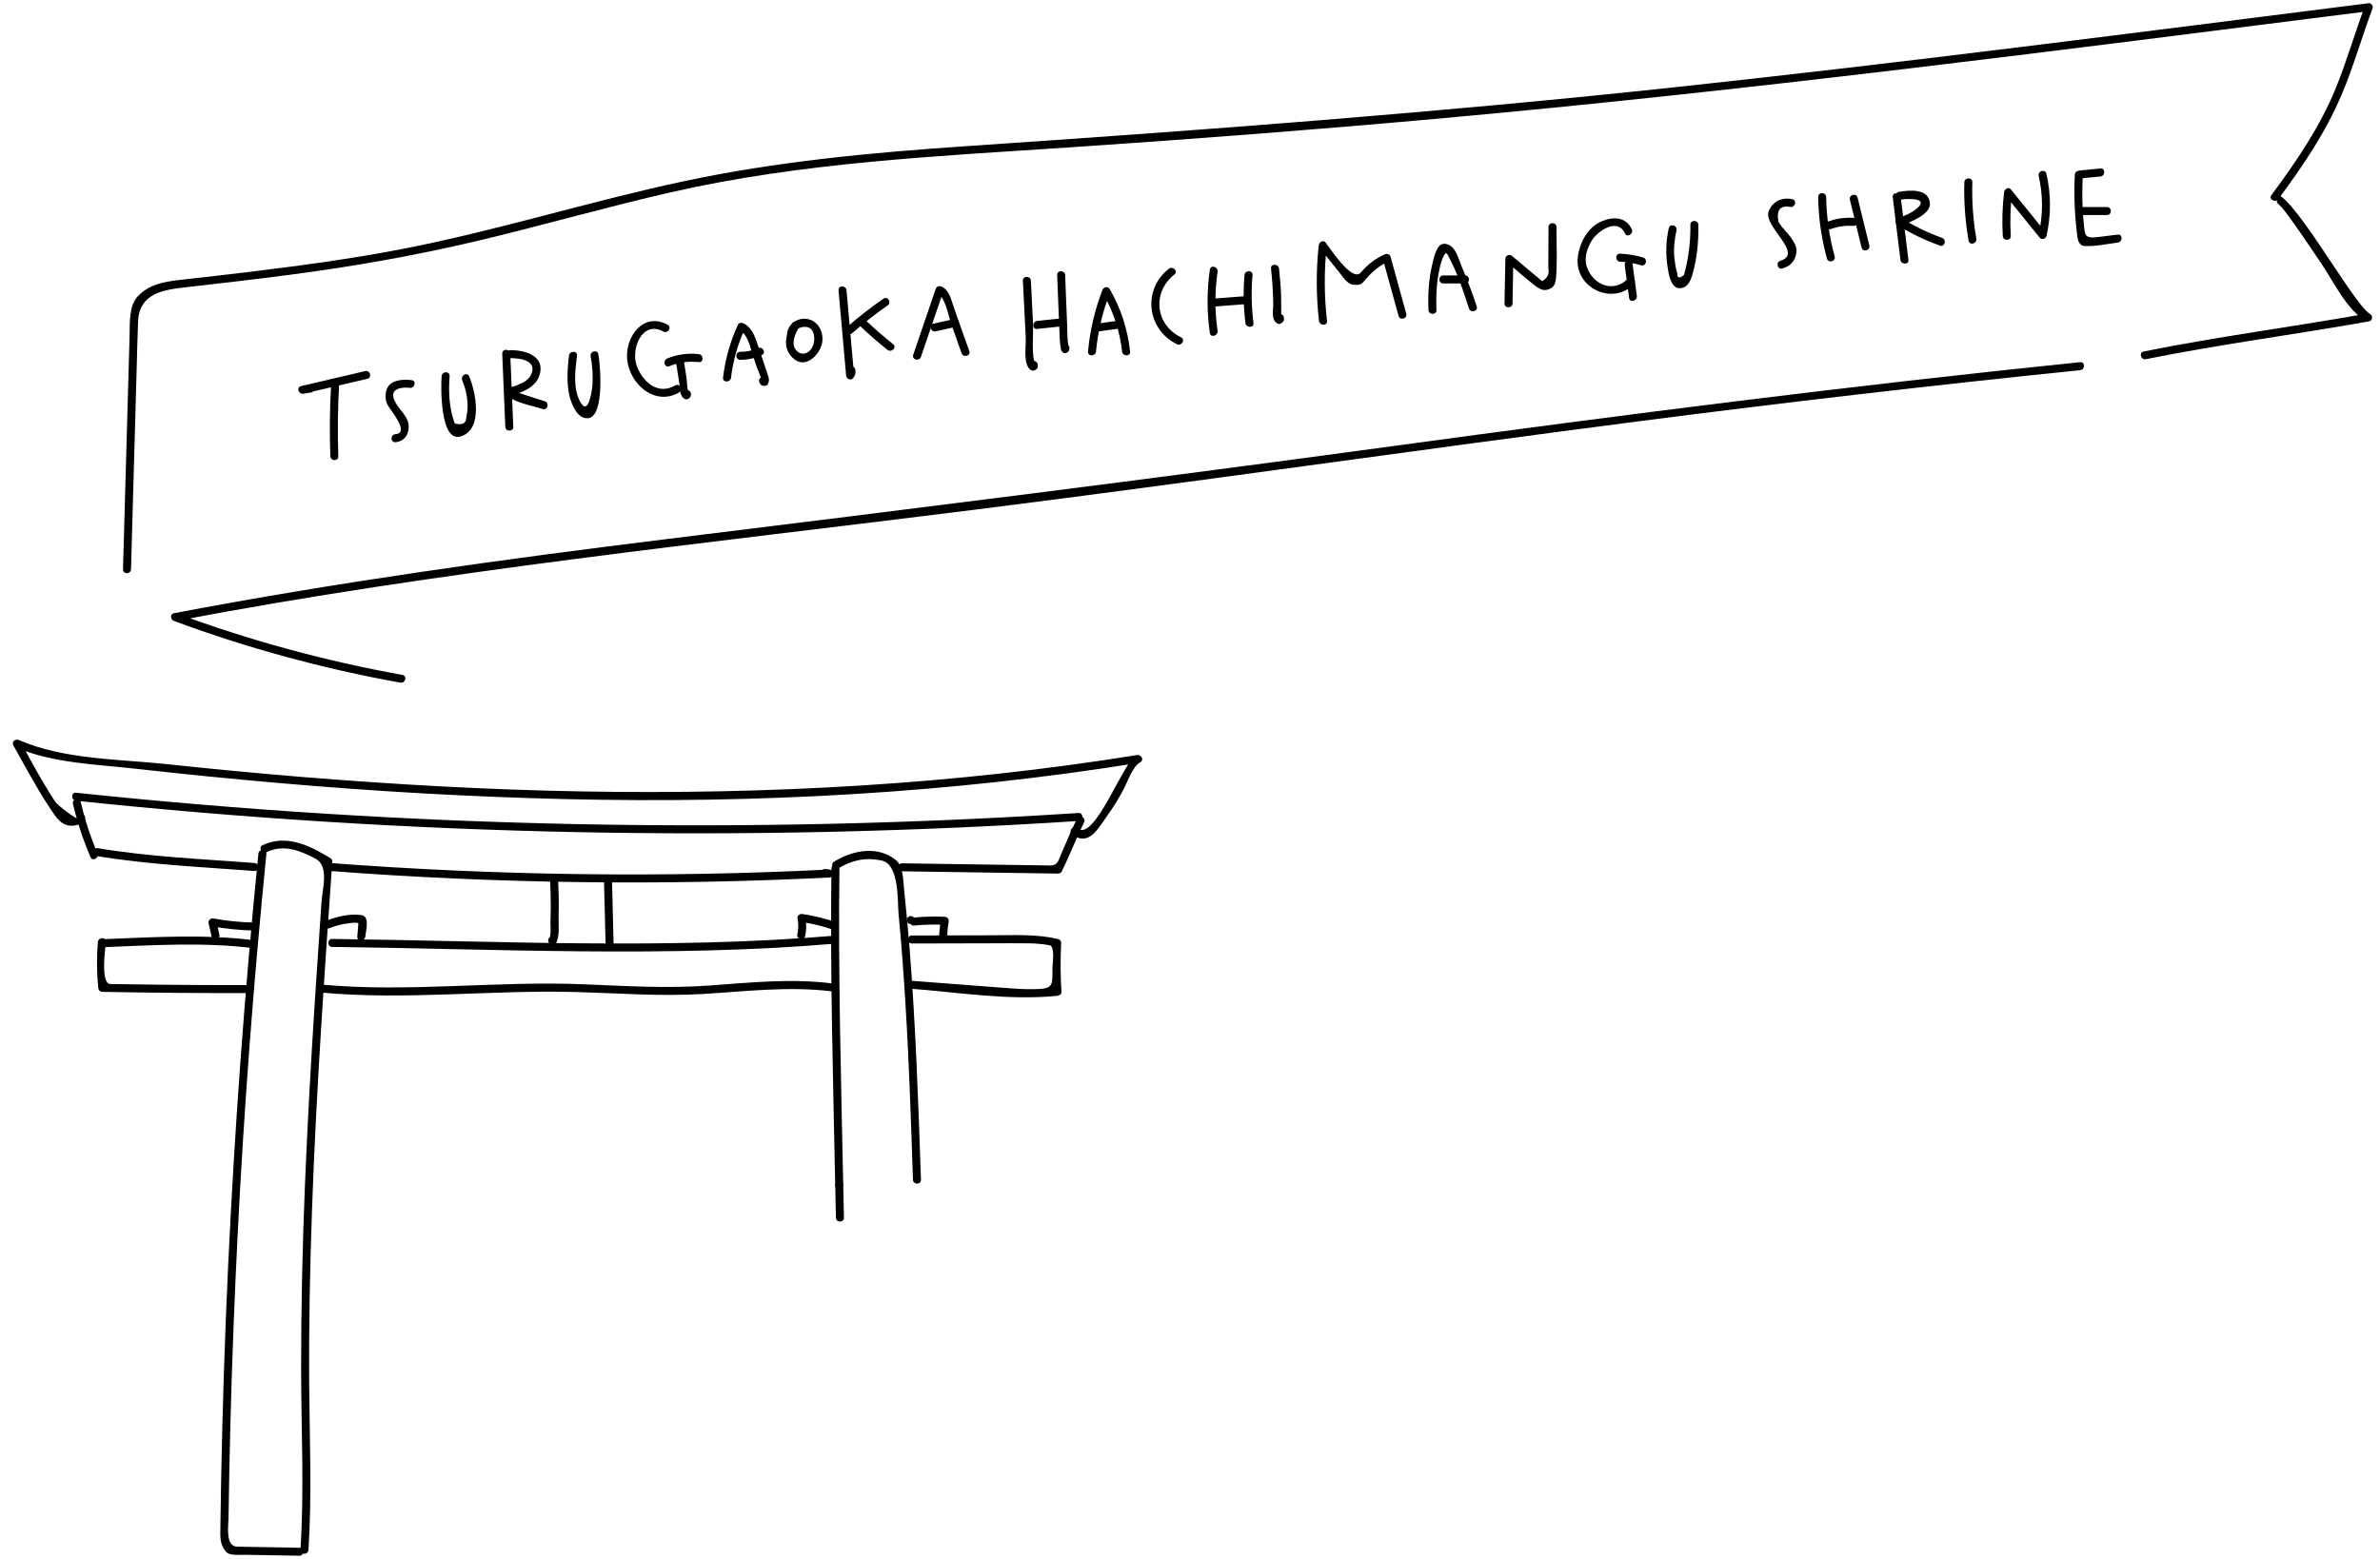 <?xml version="1.0" encoding="utf-8"?>
<!-- Generator: Adobe Illustrator 16.0.0, SVG Export Plug-In . SVG Version: 6.00 Build 0)  -->
<!DOCTYPE svg PUBLIC "-//W3C//DTD SVG 1.1//EN" "http://www.w3.org/Graphics/SVG/1.1/DTD/svg11.dtd">
<svg version="1.1" id="レイヤー_1" xmlns="http://www.w3.org/2000/svg" xmlns:xlink="http://www.w3.org/1999/xlink" x="0px"
	 y="0px" width="580px" height="380px" viewBox="0 0 580 380" enable-background="new 0 0 580 380" xml:space="preserve">
<g>
	<g>
		<g>
			<g>
				<g>
					<path d="M75.318,93.78c-0.634,0.105-1.268,0.21-1.902,0.315c0.173,0.626,0.346,1.253,0.519,1.88
						c5.195-1.213,10.389-2.427,15.584-3.641c1.224-0.286,0.705-2.166-0.519-1.88c-5.195,1.213-10.389,2.427-15.584,3.641
						c-1.244,0.291-0.697,2.082,0.519,1.88c0.634-0.105,1.268-0.21,1.902-0.315C77.075,95.455,76.548,93.576,75.318,93.78
						L75.318,93.78z"/>
				</g>
			</g>
			<g>
				<g>
					<path d="M80.692,93.639c-0.332,5.857-0.396,11.71-0.191,17.574c0.044,1.254,1.994,1.258,1.95,0
						c-0.205-5.863-0.14-11.716,0.191-17.574C82.713,92.382,80.763,92.389,80.692,93.639L80.692,93.639z"/>
				</g>
			</g>
			<g>
				<g>
					<path d="M100.331,92.665c-2.074-0.309-5.513-0.077-6.17,2.491c-0.325,1.27-0.284,2.494,0.373,3.679
						c0.655,1.182,5.44,6.739,1.822,6.997c-1.247,0.089-1.255,2.04,0,1.95c2.26-0.161,3.415-2.028,3.222-4.216
						c-0.11-1.25-0.976-2.416-1.725-3.358c-0.72-0.906-1.391-1.759-1.828-2.847c-1.14-2.844,2.359-3.028,3.787-2.816
						C101.042,94.728,101.571,92.849,100.331,92.665L100.331,92.665z"/>
				</g>
			</g>
			<g>
				<g>
					<path d="M107.622,91.68c-0.185,2.316-0.473,16.392,4.733,14.682c5.434-1.784,3.595-10.821,1.969-14.642
						c-0.491-1.154-2.17-0.159-1.684,0.984c0.797,1.874,1.208,3.721,1.31,5.755c0.012,0.611-0.011,1.22-0.071,1.828
						c-0.084,0.517-0.169,1.035-0.253,1.552c-0.063,1.389-1,1.848-2.811,1.376c-1.352-3.632-1.549-7.712-1.243-11.536
						C109.672,90.426,107.721,90.436,107.622,91.68L107.622,91.68z"/>
				</g>
			</g>
			<g>
				<g>
					<g>
						<path d="M122.393,86.207c0.248,5.937,0.497,11.874,0.746,17.81c0.053,1.253,2.003,1.258,1.95,0
							c-0.249-5.937-0.498-11.874-0.746-17.81C124.291,84.954,122.341,84.949,122.393,86.207L122.393,86.207z"/>
					</g>
				</g>
				<g>
					<g>
						<path d="M124.436,87.298c2.566,0.005,6.755,0.66,4.854,4.277c-0.663,1.261-2.272,1.93-3.512,2.425
							c-0.607,0.243-1.656,0.32-2.027,0.954c-0.603,1.029,0.161,1.847,1.034,2.311c2.201,1.169,5.089,1.668,7.463,2.436
							c1.2,0.388,1.71-1.495,0.519-1.88c-1.506-0.487-3.013-0.974-4.519-1.461c-0.603-0.195-1.205-0.39-1.808-0.584
							c-0.289,0.122-0.577,0.244-0.865,0.365c0.483-0.165,0.96-0.346,1.431-0.543c1.779-0.71,3.697-1.956,4.373-3.854
							c1.72-4.834-3.086-6.387-6.942-6.396C123.178,85.345,123.178,87.295,124.436,87.298L124.436,87.298z"/>
					</g>
				</g>
			</g>
			<g>
				<g>
					<path d="M138.657,86.688c-0.352,3.019-0.556,5.97-0.052,8.982c0.325,1.946,1.567,5.586,3.765,6.19
						c5.247,1.443,3.906-13.119,3.443-15.533c-0.236-1.234-2.116-0.71-1.88,0.519c0.443,2.312,0.579,4.566,0.454,6.911
						c-0.052,0.986-0.901,7.737-2.87,4.401c-1.97-3.337-1.337-7.82-0.911-11.471C140.752,85.44,138.801,85.454,138.657,86.688
						L138.657,86.688z"/>
				</g>
			</g>
			<g>
				<g>
					<path d="M162.679,79.144c-5.916-3.2-10.368,2.992-9.839,8.466c0.586,6.062,6.792,11.485,12.681,8.034
						c1.084-0.635,0.103-2.321-0.984-1.684c-4.221,2.474-8.003-0.955-9.384-4.849c-1.427-4.024,1.267-11.138,6.542-8.284
						C162.8,81.426,163.785,79.742,162.679,79.144L162.679,79.144z"/>
				</g>
			</g>
			<g>
				<g>
					<path d="M163.092,89.271c2.32-0.95,4.696-1.282,7.188-1.001c1.249,0.14,1.235-1.811,0-1.95
						c-2.642-0.297-5.246,0.064-7.707,1.072C161.426,87.86,161.928,89.748,163.092,89.271L163.092,89.271z"/>
				</g>
			</g>
			<g>
				<g>
					<path d="M164.709,88.041c0.276,1.781,0.552,3.561,0.829,5.342c0.175,1.13,0.051,2.906,1.039,3.67
						c0.325,0.251,0.799,0.429,1.182,0.152c0.443-0.32,0.647-0.596,0.632-1.161c-0.012-0.417-0.287-0.848-0.716-0.94
						c-0.046-0.01-0.092-0.02-0.137-0.029c-1.226-0.265-1.748,1.615-0.519,1.88c0.046,0.01,0.091,0.02,0.137,0.03
						c-0.239-0.313-0.477-0.627-0.716-0.94c0.002,0.069,0.004,0.138,0.006,0.207c0.161-0.28,0.322-0.561,0.483-0.842
						c-0.052,0.037-0.103,0.075-0.155,0.112c0.394,0.051,0.788,0.102,1.182,0.152c-0.54-0.417-0.534-2.788-0.641-3.478
						c-0.242-1.558-0.484-3.116-0.726-4.674C166.397,86.282,164.519,86.811,164.709,88.041L164.709,88.041z"/>
				</g>
			</g>
			<g>
				<g>
					<path d="M178.152,92.059c0.494-4.148,1.621-8.124,3.367-11.919c-0.444,0.117-0.889,0.233-1.334,0.35
						c2.13,1.09,2.588,4.106,3.292,6.19c0.328,0.971,0.656,1.942,0.983,2.914c0.16,0.472,1.19,2.601,0.992,3.026
						c0.367-0.149,0.734-0.299,1.101-0.448c0.077,0.057,0.154,0.114,0.23,0.172c-0.051,0.394-0.102,0.788-0.152,1.182
						c0.046-0.038,0.093-0.075,0.139-0.112c0.98-0.788-0.409-2.158-1.379-1.379c-0.046,0.037-0.093,0.075-0.139,0.112
						c-0.357,0.287-0.325,0.815-0.152,1.182c0.207,0.438,0.451,0.649,0.935,0.724c0.406,0.063,0.904-0.025,1.101-0.448
						c0.459-0.987,0.219-1.525-0.14-2.587c-0.656-1.942-1.312-3.885-1.967-5.827c-0.813-2.41-1.42-5.135-3.86-6.384
						c-0.437-0.223-1.103-0.152-1.334,0.35c-1.898,4.126-3.096,8.394-3.633,12.904C176.053,93.306,178.005,93.292,178.152,92.059
						L178.152,92.059z"/>
				</g>
			</g>
			<g>
				<g>
					<path d="M180.394,87.704c1.855,0.016,3.608-0.391,5.289-1.168c1.14-0.527,0.149-2.208-0.984-1.684
						c-1.363,0.63-2.807,0.915-4.305,0.902C179.136,85.743,179.137,87.693,180.394,87.704L180.394,87.704z"/>
				</g>
			</g>
			<g>
				<g>
					<path d="M192.989,78.869c-1.727,2.921-2.337,6.453,0.649,8.744c2.724,2.09,5.711-0.864,6.535-3.357
						c0.87-2.635-0.437-5.905-3.294-6.478c-2.411-0.483-4.888,1.139-5.078,3.616c-0.096,1.255,1.854,1.246,1.95,0
						c0.107-1.397,1.759-1.906,2.939-1.669c1.768,0.354,1.945,2.62,1.603,4.013c-0.475,1.929-2.473,3.388-4.125,1.779
						c-1.59-1.549-0.405-4.125,0.504-5.664C195.314,78.769,193.628,77.788,192.989,78.869L192.989,78.869z"/>
				</g>
			</g>
			<g>
				<g>
					<g>
						<path d="M204.348,70.769c0.616,6.92,1.231,13.839,1.848,20.759c0.082,0.922,1.299,1.386,1.817,0.492
							c0.453-0.782,0.509-0.904,0.442-1.804c-0.094-1.246-2.044-1.255-1.95,0c-0.059,0.273-0.117,0.546-0.175,0.819
							c0.605,0.164,1.211,0.328,1.817,0.492c-0.616-6.92-1.231-13.839-1.848-20.759C206.188,69.526,204.237,69.516,204.348,70.769
							L204.348,70.769z"/>
					</g>
				</g>
				<g>
					<g>
						<path d="M207.698,81.188c2.738-2.41,5.608-4.644,8.61-6.715c1.027-0.709,0.054-2.4-0.984-1.684
							c-3.138,2.165-6.144,4.5-9.005,7.02C205.374,80.642,206.758,82.015,207.698,81.188L207.698,81.188z"/>
					</g>
				</g>
				<g>
					<g>
						<path d="M209.522,79.393c2.165,2.062,4.417,4.021,6.754,5.885c0.972,0.775,2.362-0.595,1.379-1.379
							c-2.337-1.864-4.589-3.824-6.754-5.885C209.991,77.147,208.61,78.524,209.522,79.393L209.522,79.393z"/>
					</g>
				</g>
			</g>
			<g>
				<g>
					<path d="M224.429,86.999c1.824-5.344,3.648-10.688,5.473-16.031c-0.477,0.194-0.955,0.388-1.432,0.583
						c1.892,0.825,2.709,5.635,3.336,7.404c0.844,2.382,1.688,4.764,2.531,7.146c0.417,1.177,2.301,0.67,1.88-0.519
						c-1.265-3.573-2.531-7.145-3.797-10.718c-0.644-1.817-1.026-4.151-2.966-4.997c-0.596-0.26-1.212-0.062-1.432,0.583
						c-1.825,5.344-3.649,10.687-5.473,16.031C222.142,87.673,224.025,88.182,224.429,86.999L224.429,86.999z"/>
				</g>
			</g>
			<g>
				<g>
					<path d="M228.007,80.769c1.596-0.354,3.193-0.708,4.789-1.062c1.228-0.272,0.707-2.152-0.519-1.88
						c-1.596,0.354-3.192,0.708-4.789,1.062C226.261,79.161,226.782,81.041,228.007,80.769L228.007,80.769z"/>
				</g>
			</g>
			<g>
				<g>
					<g>
						<path d="M249.276,68.434c0.233,4.643,0.466,9.286,0.699,13.929c0.101,2.009-0.691,6.284,1.089,7.724
							c0.455,0.368,0.923,0.353,1.379,0c0.068-0.052,0.136-0.105,0.204-0.157c0.284-0.22,0.305-0.632,0.25-0.949
							c-0.016-0.094-0.032-0.188-0.048-0.281c-0.07-0.41-0.541-0.731-0.94-0.716c-0.061,0.002-0.123,0.004-0.184,0.007
							c-1.253,0.048-1.258,1.998,0,1.95c-0.22-0.411-0.441-0.822-0.661-1.233c0.459,0,0.919,0,1.379,0
							c-1.2-0.971-0.595-7.874-0.674-9.44c-0.181-3.611-0.362-7.223-0.543-10.834C251.163,67.183,249.213,67.177,249.276,68.434
							L249.276,68.434z"/>
					</g>
				</g>
				<g>
					<g>
						<path d="M252.755,80.179c1.771-0.187,3.543-0.374,5.314-0.561c1.237-0.131,1.25-2.082,0-1.95
							c-1.771,0.187-3.543,0.374-5.314,0.561C251.518,78.36,251.505,80.311,252.755,80.179L252.755,80.179z"/>
					</g>
				</g>
				<g>
					<g>
						<path d="M257.631,67.053c0.189,4.373,0.313,8.749,0.533,13.121c0.085,1.689,0.031,3.532,0.458,5.177
							c0.125,0.479,0.707,0.867,1.2,0.681c0.515-0.194,0.701-0.485,0.79-1.018c0.204-1.23-1.675-1.757-1.881-0.519
							c0.191-0.115,0.382-0.229,0.573-0.344c0.4,0.227,0.8,0.454,1.199,0.681c-0.483-1.863-0.357-4.051-0.454-5.969
							c-0.198-3.935-0.297-7.874-0.467-11.81C259.527,65.8,257.577,65.795,257.631,67.053L257.631,67.053z"/>
					</g>
				</g>
			</g>
			<g>
				<g>
					<path d="M267.093,85.68c0.475-4.987,1.635-9.783,3.443-14.452c-0.594,0.078-1.188,0.155-1.782,0.233
						c2.556,4.415,4.14,9.155,4.698,14.227c0.136,1.236,2.087,1.249,1.95,0c-0.597-5.427-2.228-10.486-4.964-15.211
						c-0.456-0.788-1.491-0.519-1.782,0.233c-1.872,4.835-3.021,9.812-3.512,14.971C265.024,86.932,266.975,86.92,267.093,85.68
						L267.093,85.68z"/>
				</g>
			</g>
			<g>
				<g>
					<path d="M267.911,80.76c1.417-0.195,2.833-0.39,4.249-0.585c1.241-0.171,0.71-2.049-0.519-1.88
						c-1.416,0.195-2.833,0.39-4.249,0.585C266.151,79.051,266.682,80.93,267.911,80.76L267.911,80.76z"/>
				</g>
			</g>
			<g>
				<g>
					<path d="M284.833,65.521c-6.463,5.082-5.366,14.79,1.993,18.381c1.125,0.549,2.114-1.132,0.984-1.684
						c-6.323-3.086-7.095-10.997-1.599-15.318C287.2,66.124,285.81,64.753,284.833,65.521L284.833,65.521z"/>
				</g>
			</g>
			<g>
				<g>
					<path d="M294.842,65.719c-0.745,5.17-0.748,10.268-0.006,15.439c0.178,1.241,2.057,0.711,1.881-0.519
						c-0.689-4.801-0.687-9.601,0.006-14.402C296.899,65.008,295.021,64.478,294.842,65.719L294.842,65.719z"/>
				</g>
			</g>
			<g>
				<g>
					<path d="M296.364,74.695c2.319-0.18,4.638-0.36,6.957-0.541c1.245-0.097,1.255-2.048,0-1.95
						c-2.319,0.181-4.638,0.361-6.957,0.541C295.119,72.841,295.109,74.792,296.364,74.695L296.364,74.695z"/>
				</g>
			</g>
			<g>
				<g>
					<path d="M303.283,67.043c-0.336,3.915-0.259,7.8,0.233,11.698c0.156,1.23,2.107,1.245,1.95,0
						c-0.493-3.898-0.57-7.784-0.233-11.698C305.34,65.79,303.39,65.8,303.283,67.043L303.283,67.043z"/>
				</g>
			</g>
			<g>
				<g>
					<path d="M309.743,65.461c0.318,2.868,0.5,5.736,0.545,8.621c0.025,1.566-0.574,3.737,0.939,4.741
						c0.26,0.172,0.728,0.196,0.984,0c0.075-0.057,0.149-0.114,0.224-0.171c0.385-0.294,0.524-0.619,0.448-1.101
						c-0.017-0.108-0.034-0.215-0.051-0.323c-0.063-0.398-0.547-0.748-0.94-0.716c-0.064,0.005-0.129,0.01-0.193,0.016
						c-1.244,0.101-1.254,2.052,0,1.95c0.064-0.005,0.129-0.011,0.193-0.016c-0.313-0.239-0.627-0.478-0.94-0.716
						c0.017,0.107,0.034,0.215,0.051,0.323c0.149-0.367,0.299-0.734,0.448-1.101c0.255-0.002,0.51-0.004,0.765-0.006
						c0.016-0.64,0.025-1.28,0.026-1.92c0.007-0.96-0.02-1.92-0.046-2.88c-0.062-2.24-0.257-4.474-0.503-6.701
						C311.556,64.226,309.604,64.212,309.743,65.461L309.743,65.461z"/>
				</g>
			</g>
			<g>
				<g>
					<path d="M323.388,78.231c-0.7-6.153-0.722-12.274-0.067-18.432c-0.555,0.23-1.11,0.459-1.665,0.689
						c1.602,2.003,3.204,4.006,4.806,6.009c0.753,0.941,1.866,2.743,3.258,2.894c0.994,0.107,1.851,0.172,2.595-0.729
						c1.77-2.141,3.552-3.8,6.111-4.974c-0.478-0.194-0.955-0.388-1.433-0.583c1.276,4.629,2.553,9.258,3.827,13.888
						c0.334,1.21,2.216,0.696,1.882-0.519c-1.275-4.629-2.552-9.259-3.828-13.888c-0.181-0.652-0.868-0.841-1.433-0.583
						c-2.332,1.069-4.137,2.446-5.788,4.409c-2.138,2.543-7.616-6.049-8.62-7.304c-0.595-0.744-1.586-0.045-1.665,0.689
						c-0.654,6.158-0.632,12.279,0.067,18.432C321.579,79.465,323.53,79.479,323.388,78.231L323.388,78.231z"/>
				</g>
			</g>
			<g>
				<g>
					<path d="M350.064,75.566c-0.102-2.253-0.039-4.469,0.188-6.713c0.141-1.402,0.434-2.781,0.734-4.155
						c-0.008,0.03,1.049-3.936,1.709-2.764c2.308,4.092,3.837,8.815,5.297,13.265c0.391,1.189,2.273,0.68,1.881-0.519
						c-1.075-3.274-2.292-6.485-3.639-9.658c-0.889-2.094-1.543-5.418-4.193-5.594c-1.988-0.132-2.643,3.579-2.936,4.75
						c-0.928,3.709-1.162,7.581-0.989,11.387C348.172,76.818,350.122,76.824,350.064,75.566L350.064,75.566z"/>
				</g>
			</g>
			<g>
				<g>
					<path d="M351.718,69.092c1.773,0,3.548,0,5.32,0c1.258,0,1.258-1.95,0-1.95c-1.772,0-3.547,0-5.32,0
						C350.46,67.142,350.46,69.092,351.718,69.092L351.718,69.092z"/>
				</g>
			</g>
			<g>
				<g>
					<path d="M368.596,73.969c0.068-3.621,0.137-7.242,0.204-10.863c-0.555,0.23-1.108,0.459-1.663,0.689
						c2.329,1.958,4.598,4.049,7.021,5.889c1.364,1.036,2.452,1.409,3.948,0.496c1.043-0.636,1.094-2.311,1.158-3.365
						c0.235-3.794,0.034-7.669,0.051-11.471c0.006-1.258-1.944-1.257-1.949,0c-0.016,3.346-0.029,6.691-0.045,10.037
						c0.306,1.348-0.188,2.397-1.482,3.148c-0.938-0.749-1.861-1.511-2.773-2.289c-1.517-1.275-3.032-2.55-4.549-3.824
						c-0.639-0.536-1.647-0.21-1.664,0.689c-0.068,3.621-0.137,7.242-0.205,10.863C366.622,75.227,368.572,75.225,368.596,73.969
						L368.596,73.969z"/>
				</g>
			</g>
			<g>
				<g>
					<path d="M397.661,55.892c-1.406-3.111-4.628-3.129-7.403-1.92c-3.381,1.473-5.328,5.238-5.747,8.701
						c-0.905,7.474,8.522,11.964,13.636,6.575c0.865-0.912-0.512-2.292-1.379-1.379c-3.515,3.705-8.588,1.575-10.061-2.826
						c-0.742-2.22,0.072-4.543,1.229-6.438c1.412-2.32,6.273-5.639,8.043-1.728C396.495,58.02,398.175,57.028,397.661,55.892
						L397.661,55.892z"/>
				</g>
			</g>
			<g>
				<g>
					<path d="M394.814,63.787c1.746,0.072,3.436,0.367,5.106,0.873c1.206,0.365,1.718-1.517,0.519-1.88
						c-1.833-0.555-3.712-0.864-5.625-0.943C393.559,61.784,393.562,63.734,394.814,63.787L394.814,63.787z"/>
				</g>
			</g>
			<g>
				<g>
					<path d="M395.939,64.661c0.358,2.66,0.717,5.319,1.074,7.979c0.167,1.241,2.046,0.71,1.881-0.519
						c-0.357-2.66-0.716-5.32-1.074-7.979C397.652,62.901,395.773,63.432,395.939,64.661L395.939,64.661z"/>
				</g>
			</g>
			<g>
				<g>
					<path d="M406.673,55.624c-0.705,3.187-0.781,6.299-0.279,9.523c0.214,1.373,0.725,4.999,2.765,5.096
						c2.193,0.104,2.898-1.952,3.396-3.75c1.048-3.792,1.401-7.77,1.333-11.69c-0.021-1.256-1.972-1.258-1.948,0
						c0.07,4.15-0.438,8.183-1.545,12.184c-1.084,0.986-1.641,0.855-1.671-0.393c-0.364-1.201-0.542-2.463-0.677-3.705
						c-0.245-2.259,0.021-4.542,0.509-6.747C408.825,54.917,406.945,54.396,406.673,55.624L406.673,55.624z"/>
				</g>
			</g>
			<g>
				<g>
					<path d="M436.771,48.551c-2.504-0.534-4.879,0.543-5.761,3.016c-1.313,3.687,8.676,10.234,2.861,11.996
						c-1.2,0.363-0.688,2.246,0.518,1.88c2.086-0.632,3.283-2.049,3.416-4.246c0.072-1.19-0.748-2.401-1.387-3.317
						c-0.386-0.554-0.858-1.059-1.301-1.567c-0.629-0.678-1.194-1.406-1.697-2.186c-0.569-2.896,0.374-4.128,2.832-3.696
						C437.479,50.692,438.002,48.812,436.771,48.551L436.771,48.551z"/>
				</g>
			</g>
			<g>
				<g>
					<path d="M443.08,48.027c0.077,5.1,0.798,10.087,2.145,15.005c0.332,1.212,2.198,0.7,1.882-0.519
						c-0.092-0.347-0.183-0.694-0.271-1.042c-0.317-1.216-2.198-0.7-1.881,0.519c0.091,0.347,0.182,0.694,0.271,1.042
						c0.627-0.173,1.254-0.346,1.882-0.519c-1.303-4.752-2.001-9.56-2.076-14.487C445.011,46.771,443.061,46.769,443.08,48.027
						L443.08,48.027z"/>
				</g>
			</g>
			<g>
				<g>
					<path d="M446.16,55.83c1.815-0.649,3.661-0.891,5.585-0.779c1.257,0.073,1.25-1.877,0-1.95
						c-2.08-0.121-4.139,0.147-6.104,0.849C444.467,54.37,444.974,56.254,446.16,55.83L446.16,55.83z"/>
				</g>
			</g>
			<g>
				<g>
					<path d="M450.812,48.688c0.951,3.887,1.902,7.774,2.854,11.662c0.299,1.221,2.18,0.703,1.881-0.519
						c-0.951-3.887-1.902-7.775-2.854-11.662C452.395,46.949,450.514,47.467,450.812,48.688L450.812,48.688z"/>
				</g>
			</g>
			<g>
				<g>
					<path d="M461.253,48.038c0.626,5.099,1.251,10.198,1.877,15.297c0.15,1.231,2.104,1.246,1.949,0
						c-0.625-5.099-1.251-10.198-1.877-15.297C463.052,46.807,461.1,46.792,461.253,48.038L461.253,48.038z"/>
				</g>
			</g>
			<g>
				<g>
					<path d="M463.271,48.651c1.216-0.218,6.975-0.551,3.962,2.09c-1.288,1.129-2.958,1.836-4.562,2.359
						c-0.809,0.263-0.963,1.322-0.233,1.782c3.256,2.053,6.706,3.683,10.326,4.981c1.188,0.426,1.692-1.458,0.519-1.88
						c-3.465-1.244-6.746-2.821-9.859-4.785c-0.078,0.594-0.155,1.188-0.232,1.782c1.928-0.627,7.29-2.629,7.127-5.357
						c-0.224-3.739-4.969-3.318-7.562-2.851C461.517,46.993,462.042,48.872,463.271,48.651L463.271,48.651z"/>
				</g>
			</g>
			<g>
				<g>
					<path d="M478.705,44.423c-0.141,4.795,0.218,9.532,1.039,14.256c0.216,1.237,2.095,0.711,1.881-0.519
						c-0.792-4.556-1.105-9.118-0.971-13.738C480.691,43.165,478.741,43.168,478.705,44.423L478.705,44.423z"/>
				</g>
			</g>
			<g>
				<g>
					<path d="M490.021,57.511c-0.207-3.568-0.103-7.099,0.315-10.648c-0.555,0.23-1.109,0.459-1.664,0.689
						c2.806,3.468,5.611,6.936,8.416,10.405c0.46,0.569,1.479,0.241,1.63-0.43c1.142-5.063,1.138-10.111-0.015-15.172
						c-0.279-1.226-2.159-0.706-1.881,0.519c1.077,4.732,1.082,9.4,0.015,14.135c0.543-0.144,1.087-0.287,1.63-0.43
						c-2.805-3.469-5.609-6.937-8.416-10.405c-0.603-0.745-1.578-0.042-1.664,0.689c-0.419,3.549-0.523,7.081-0.315,10.648
						C488.144,58.761,490.094,58.768,490.021,57.511L490.021,57.511z"/>
				</g>
			</g>
			<g>
				<g>
					<g>
						<path d="M507.074,43.483c1.597-0.154,3.192-0.308,4.79-0.462c1.239-0.12,1.252-2.071,0-1.95
							c-1.598,0.154-3.193,0.308-4.79,0.462C505.834,41.653,505.822,43.604,507.074,43.483L507.074,43.483z"/>
					</g>
				</g>
				<g>
					<g>
						<path d="M505.631,42.563c-0.268,5.184-0.031,10.31,0.661,15.452c0.11,0.82,0.681,1.897,1.615,1.951
							c2.688,0.154,5.52-0.502,8.189-0.836c1.23-0.154,1.246-2.106,0-1.95c-1.59,0.199-3.181,0.398-4.771,0.597
							c-3.429,0.429-3.223-0.397-3.563-3.806c-0.381-3.79-0.378-7.608-0.183-11.408C507.646,41.306,505.695,41.312,505.631,42.563
							L505.631,42.563z"/>
					</g>
				</g>
				<g>
					<g>
						<path d="M507.613,52.415c1.951,0,3.9,0,5.853,0c1.258,0,1.258-1.95,0-1.95c-1.951,0-3.9,0-5.853,0
							C506.355,50.464,506.355,52.415,507.613,52.415L507.613,52.415z"/>
					</g>
				</g>
			</g>
		</g>
		<g>
			<g>
				<g>
					<path d="M506.929,88.279c-55.854,5.716-111.528,12.833-167.157,20.415c-58.854,8.021-117.759,15.382-176.71,22.636
						c-40.381,4.969-80.706,10.543-120.686,18.146c-1.034,0.196-0.819,1.577,0,1.88c17.936,6.634,36.37,11.656,55.191,15.042
						c1.229,0.222,1.755-1.658,0.519-1.88c-18.821-3.387-37.255-8.409-55.191-15.042c0,0.626,0,1.253,0,1.88
						c64.521-12.269,129.85-18.954,194.964-27.15c53.953-6.792,107.773-14.581,161.703-21.541
						c35.735-4.612,71.525-8.767,107.369-12.435C508.167,90.102,508.18,88.151,506.929,88.279L506.929,88.279z"/>
				</g>
			</g>
			<g>
				<g>
					<path d="M31.927,138.771c0.46-16.346,0.921-32.692,1.382-49.039c0.106-3.765,0.186-7.532,0.335-11.295
						c0.282-7.129,6.401-7.824,11.913-8.447c8.452-0.955,16.9-1.938,25.334-3.045c15.535-2.039,30.929-4.755,46.169-8.4
						c15.492-3.705,30.809-8.103,46.339-11.654c31.898-7.293,64.618-8.79,97.155-10.961c29.679-1.981,59.338-4.267,88.963-6.928
						C425.643,22.166,501.44,12.317,577.255,2.73c-0.312-0.412-0.627-0.823-0.939-1.234c-2.486,6.632-4.429,13.456-7.105,20.017
						c-3.842,9.417-9.635,17.919-15.675,26.041c-0.717,0.964,0.741,1.809,1.531,1.182c-0.699,0.555,0.354,1.06,1.063,1.903
						c1.062,1.263,2.015,2.625,2.972,3.968c2.29,3.208,4.474,6.493,6.688,9.754c2.805,4.131,6.225,11.373,10.822,13.872
						c0.078-0.594,0.154-1.188,0.232-1.782c-18.12,3.223-36.384,5.591-54.43,9.226c-1.232,0.248-0.71,2.127,0.518,1.88
						c18.048-3.635,36.312-6.002,54.431-9.226c0.844-0.15,0.936-1.4,0.232-1.782c-4.164-2.263-20.192-32.141-23.907-29.192
						c0.511,0.394,1.021,0.788,1.53,1.182c5.948-7.998,11.585-16.332,15.472-25.553c2.886-6.85,4.898-14.016,7.507-20.97
						c0.206-0.549-0.338-1.311-0.94-1.234C521.04,7.889,464.84,15.175,408.499,21.228c-57.583,6.186-115.283,10.499-173.058,14.402
						c-23.099,1.561-46.152,3.722-68.825,8.555c-23.111,4.926-45.675,12.094-68.894,16.566c-12.104,2.331-24.334,3.98-36.566,5.476
						c-5.846,0.715-11.698,1.373-17.55,2.034c-3.783,0.428-7.281,1.093-9.992,3.93c-2.269,2.374-1.951,6.729-2.034,9.695
						c-0.184,6.539-0.369,13.077-0.553,19.616c-0.35,12.423-0.7,24.846-1.05,37.269C29.942,140.029,31.892,140.026,31.927,138.771
						L31.927,138.771z"/>
				</g>
			</g>
		</g>
	</g>
	<g>
		<g>
			<g>
				<path d="M18.801,199.445c-0.046,0.353-4.58-2.938-5.297-3.975c-0.967-1.398-1.836-2.865-2.712-4.322
					c-2.051-3.408-3.892-6.945-5.842-10.413c-0.444,0.445-0.889,0.889-1.334,1.334c9.046,3.972,19.567,4.202,29.261,5.296
					c11.621,1.312,23.259,2.466,34.909,3.485c23.3,2.041,46.661,3.385,70.044,3.938c46.742,1.105,93.607-1.398,139.789-8.862
					c-0.25-0.594-0.501-1.188-0.751-1.782c-3.255,1.723-10.063,21.095-14.297,17.81c-0.066,0.511-0.131,1.021-0.197,1.531
					c-0.388-0.106-0.775-0.213-1.162-0.318c0.495,1.152,2.174,0.158,1.684-0.984c-0.014-0.031-0.027-0.062-0.041-0.095
					c-0.221-0.516-0.903-0.557-1.334-0.35c-0.043,0.021-0.087,0.042-0.131,0.063c-0.523,0.252-0.676,1.159-0.197,1.53
					c4.207,3.265,6.522-1.587,8.681-4.562c1.564-2.154,2.922-4.396,4.139-6.758c0.871-1.689,2.057-5.243,3.841-6.187
					c1.048-0.555,0.271-1.947-0.751-1.782c-44.75,7.23-90.084,9.667-135.377,8.873c-22.734-0.398-45.448-1.682-68.109-3.525
					c-11.01-0.896-22.006-1.962-32.99-3.129c-11.651-1.238-25.186-1.12-36.023-5.879c-0.855-0.375-1.851,0.416-1.334,1.334
					c2.787,4.954,5.433,9.977,8.554,14.734c2.172,3.311,3.67,6.077,8.173,4.249c0.452-0.185,0.652-0.459,0.716-0.94
					c0.014-0.104,0.028-0.212,0.042-0.318C20.915,198.201,18.963,198.217,18.801,199.445L18.801,199.445z"/>
			</g>
		</g>
		<g>
			<g>
				<path d="M62.974,208.072c-3.348,33.521-5.812,67.125-7.393,100.776c-0.805,17.155-1.349,34.322-1.685,51.493
					c-0.078,3.962-0.136,7.925-0.188,11.889c-0.032,2.437-0.194,4.15,1.373,6.025c0.86,1.029,3.603,0.718,4.594,0.735
					c4.42,0.076,8.839,0.151,13.259,0.228c1.258,0.022,1.256-1.928,0-1.949c-3.157-0.055-6.314-0.108-9.471-0.162
					c-1.894-0.033-3.788-0.065-5.682-0.099c-2.928-0.051-2.117-5.269-2.097-6.761c0.105-7.926,0.272-15.851,0.478-23.774
					c0.393-15.188,0.994-30.367,1.754-45.542c1.554-31.006,3.923-61.97,7.008-92.859C65.049,206.82,63.098,206.833,62.974,208.072
					L62.974,208.072z"/>
			</g>
		</g>
		<g>
			<g>
				<path d="M64.982,207.693c4.212-1.955,8.052-0.379,11.846,1.576c3.451,1.778,1.745,7.318,1.521,10.561
					c-0.543,7.861-1.074,15.727-1.582,23.591c-0.973,15.073-1.819,30.154-2.442,45.246c-0.623,15.085-0.957,30.182-0.941,45.28
					c0.015,14.623,0.785,29.26-0.167,43.867c-0.082,1.256,1.869,1.247,1.95,0c0.866-13.299,0.291-26.617,0.185-39.93
					c-0.115-14.439,0.188-28.883,0.697-43.314c0.996-28.221,2.974-56.398,4.931-84.566c0.023-0.34-0.204-0.672-0.483-0.842
					c-5.107-3.104-10.667-5.857-16.499-3.152C62.858,206.538,63.85,208.219,64.982,207.693L64.982,207.693z"/>
			</g>
		</g>
		<g>
			<g>
				<path d="M203.539,288.829c0.054,2.664,0.114,5.329,0.177,7.993c0.03,1.255,1.98,1.258,1.95,0
					c-0.063-2.664-0.123-5.329-0.177-7.993C205.463,287.573,203.513,287.57,203.539,288.829L203.539,288.829z"/>
			</g>
		</g>
		<g>
			<g>
				<path d="M202.616,211.699c-0.33,25.688,0.408,51.447,0.923,77.13c0.025,1.256,1.975,1.258,1.95,0
					c-0.515-25.683-1.253-51.442-0.923-77.13C204.582,210.441,202.632,210.441,202.616,211.699L202.616,211.699z"/>
			</g>
		</g>
		<g>
			<g>
				<path d="M204.235,211.727c3.338-2.066,6.658-2.793,10.549-1.992c4.452,0.914,3.879,9.824,4.198,13.107
					c0.697,7.168,1.211,14.354,1.658,21.54c0.896,14.382,1.362,28.787,1.846,43.187c0.042,1.255,1.993,1.259,1.95,0
					c-0.639-18.98-1.308-37.963-2.815-56.9c-0.364-4.568-0.804-9.13-1.282-13.688c-0.22-2.094-0.183-5.905-2.077-7.398
					c-4.452-3.509-10.476-2.348-15.012,0.462C202.185,210.703,203.163,212.391,204.235,211.727L204.235,211.727z"/>
			</g>
		</g>
		<g>
			<g>
				<path d="M23.338,208.628c12.767,2.146,25.785,2.696,38.678,3.679c1.255,0.096,1.246-1.854,0-1.949
					c-12.715-0.969-25.571-1.492-38.16-3.609C22.627,206.541,22.101,208.42,23.338,208.628L23.338,208.628z"/>
			</g>
		</g>
		<g>
			<g>
				<path d="M80.455,212.312c40.485,3.082,81.116,3.612,121.668,1.588c1.284-0.063,1.224-1.805,0-1.949
					c-0.335-0.04-0.67-0.08-1.005-0.12c-1.247-0.149-1.232,1.803,0,1.948c0.335,0.041,0.67,0.08,1.005,0.121
					c0-0.649,0-1.301,0-1.949c-40.552,2.025-81.183,1.494-121.668-1.588C79.2,210.27,79.209,212.219,80.455,212.312L80.455,212.312z
					"/>
			</g>
		</g>
		<g>
			<g>
				<path d="M219.818,212.387c12.688,0.184,25.375,0.367,38.063,0.553c0.325,0.004,0.693-0.186,0.842-0.482
					c1.965-3.93,3.496-8.059,5.463-11.986c0.561-1.121-1.121-2.109-1.684-0.984c-1.413,2.82-2.615,5.74-3.882,8.629
					c-0.595,1.357-0.754,2.875-2.643,2.848c-2.537-0.037-5.075-0.072-7.612-0.109c-9.516-0.139-19.032-0.275-28.548-0.414
					C218.56,210.419,218.562,212.369,219.818,212.387L219.818,212.387z"/>
			</g>
		</g>
		<g>
			<g>
				<path d="M17.779,195.968c1.046,4.459,2.482,8.769,4.285,12.978c0.494,1.152,2.173,0.158,1.684-0.984
					c-1.734-4.051-3.082-8.222-4.088-12.51C19.372,194.227,17.492,194.745,17.779,195.968L17.779,195.968z"/>
			</g>
		</g>
		<g>
			<g>
				<path d="M18.519,195.182c81.129,8.555,162.898,10.209,244.307,4.938c1.249-0.08,1.256-2.031,0-1.949
					c-81.409,5.271-163.177,3.617-244.307-4.938C17.269,193.102,17.281,195.052,18.519,195.182L18.519,195.182z"/>
			</g>
		</g>
		<g>
			<g>
				<path d="M134.034,214.13c0.125,2.3,0.188,4.597,0.188,6.899c0,1.15-0.038,2.301-0.076,3.451c-0.037,1.139,0.242,3.42-0.329,4.43
					c0.51-0.064,1.021-0.133,1.531-0.197c-0.033-0.039-0.066-0.076-0.1-0.115c0,0.459,0,0.918,0,1.379
					c0.028-0.024,0.056-0.051,0.084-0.074c0.944-0.834-0.44-2.209-1.379-1.379c-0.028,0.023-0.056,0.05-0.084,0.074
					c-0.42,0.37-0.329,0.995,0,1.379c0.033,0.039,0.066,0.076,0.1,0.115c0.411,0.479,1.238,0.32,1.531-0.197
					c0.977-1.729,0.569-4.627,0.633-6.563c0.101-3.067,0.017-6.138-0.15-9.2C135.916,212.88,133.965,212.873,134.034,214.13
					L134.034,214.13z"/>
			</g>
		</g>
		<g>
			<g>
				<path d="M147.207,215.199c0.126,5.072,0.253,10.146,0.38,15.218c0.032,1.255,1.981,1.258,1.95,0
					c-0.127-5.071-0.254-10.146-0.38-15.218C149.125,213.943,147.175,213.941,147.207,215.199L147.207,215.199z"/>
			</g>
		</g>
		<g>
			<g>
				<path d="M80.954,230.82c40.629,0.492,81.801,2.63,122.336-0.781c1.244-0.104,1.254-2.055,0-1.949
					c-40.535,3.41-81.707,1.273-122.336,0.782C79.696,228.855,79.698,230.807,80.954,230.82L80.954,230.82z"/>
			</g>
		</g>
		<g>
			<g>
				<path d="M222.226,229.982c6.526-0.016,13.052-0.031,19.578-0.047c3.074-0.009,6.149-0.037,9.224,0.012
					c1.583,0.031,3.157,0.183,4.72,0.453c1.425,0.223,0.741,4.632,0.736,5.404c-0.025,4.446,0.344,5.225-4.386,5.314
					c-3.12,0.061-6.255-0.234-9.362-0.469c-6.926-0.521-13.852-1.062-20.777-1.592c-1.255-0.097-1.246,1.854,0,1.949
					c11.732,0.9,23.992,2.924,35.739,1.729c0.501-0.051,1.011-0.404,0.975-0.975c-0.251-3.982-0.273-7.934-0.069-11.92
					c0.021-0.418-0.312-0.845-0.716-0.939c-5.278-1.246-10.697-0.932-16.083-0.918c-6.526,0.016-13.052,0.031-19.578,0.049
					C220.968,228.037,220.968,229.986,222.226,229.982L222.226,229.982z"/>
			</g>
		</g>
		<g>
			<g>
				<path d="M78.003,241.914c20.761,1.973,41.548-0.67,62.339-0.105c10.265,0.279,20.442,1.09,30.715,0.492
					c10.583-0.613,21.052-1.969,31.641-0.65c1.246,0.156,1.231-1.795,0-1.948c-9.94-1.238-19.838-0.203-29.774,0.524
					c-10.239,0.75-20.414,0.123-30.65-0.3c-21.436-0.885-42.86,2.071-64.271,0.038C76.751,239.846,76.762,241.797,78.003,241.914
					L78.003,241.914z"/>
			</g>
		</g>
		<g>
			<g>
				<path d="M25.146,230.883c12.223-0.48,24.371-1.264,36.557,0.223c1.247,0.152,1.232-1.799,0-1.948
					c-12.186-1.487-24.333-0.704-36.557-0.224C23.893,228.982,23.888,230.934,25.146,230.883L25.146,230.883z"/>
			</g>
		</g>
		<g>
			<g>
				<path d="M23.854,229.611c-0.313,3.759-0.283,7.434,0.091,11.188c0.054,0.536,0.403,0.965,0.975,0.975
					c11.826,0.217,23.652,0.315,35.479,0.301c1.257-0.001,1.258-1.951,0-1.949c-7.228,0.009-14.455-0.021-21.683-0.098
					c-3.942-0.039-7.884-0.101-11.826-0.168c-2.472-0.041-1.214-8.721-1.086-10.248C25.909,228.357,23.958,228.367,23.854,229.611
					L23.854,229.611z"/>
			</g>
		</g>
		<g>
			<g>
				<path d="M196.187,228.271c0.369-1.619,0.381-3.16,0.052-4.789c-0.399,0.399-0.799,0.8-1.199,1.199
					c2.794,0.409,5.515,1.075,8.183,2.002c1.191,0.414,1.699-1.471,0.519-1.881c-2.667-0.927-5.389-1.592-8.183-2.002
					c-0.75-0.109-1.358,0.415-1.199,1.199c0.26,1.288,0.24,2.471-0.052,3.753C194.028,228.979,195.908,229.498,196.187,228.271
					L196.187,228.271z"/>
			</g>
		</g>
		<g>
			<g>
				<path d="M221.954,225.251c1.257,0,1.257-1.949,0-1.949C220.697,223.302,220.697,225.251,221.954,225.251L221.954,225.251z"/>
			</g>
		</g>
		<g>
			<g>
				<path d="M222.763,225.607c2.493-0.239,4.983-0.303,7.484-0.189c-0.313-0.411-0.627-0.822-0.94-1.232
					c-0.261,1.535-0.421,3.073-0.465,4.633c-0.035,1.258,1.915,1.255,1.95,0c0.039-1.385,0.163-2.748,0.395-4.115
					c0.108-0.639-0.262-1.203-0.94-1.232c-2.501-0.115-4.992-0.052-7.484,0.188C221.522,223.777,221.511,225.729,222.763,225.607
					L222.763,225.607z"/>
			</g>
		</g>
		<g>
			<g>
				<path d="M80.153,226.282c1.679-0.654,3.379-1.089,5.174-1.271c0.268-0.025,2.037-0.294,2,0.161
					c-0.084,1.037-0.168,2.073-0.252,3.109c-0.102,1.254,1.849,1.243,1.95,0c0.114-1.396,1.188-4.902-0.948-5.226
					c-2.761-0.416-5.89,0.35-8.442,1.344C78.476,224.854,78.979,226.738,80.153,226.282L80.153,226.282z"/>
			</g>
		</g>
		<g>
			<g>
				<path d="M61.997,224.887c-3.348-0.072-6.656-0.396-9.952-0.994c-0.738-0.135-1.373,0.434-1.199,1.198
					c0.243,1.072,0.486,2.146,0.729,3.218c0.278,1.227,2.158,0.705,1.88-0.519c-0.243-1.072-0.486-2.146-0.729-3.217
					c-0.399,0.399-0.799,0.799-1.199,1.198c3.465,0.629,6.949,0.988,10.47,1.063C63.255,226.863,63.252,224.913,61.997,224.887
					L61.997,224.887z"/>
			</g>
		</g>
	</g>
</g>
</svg>
